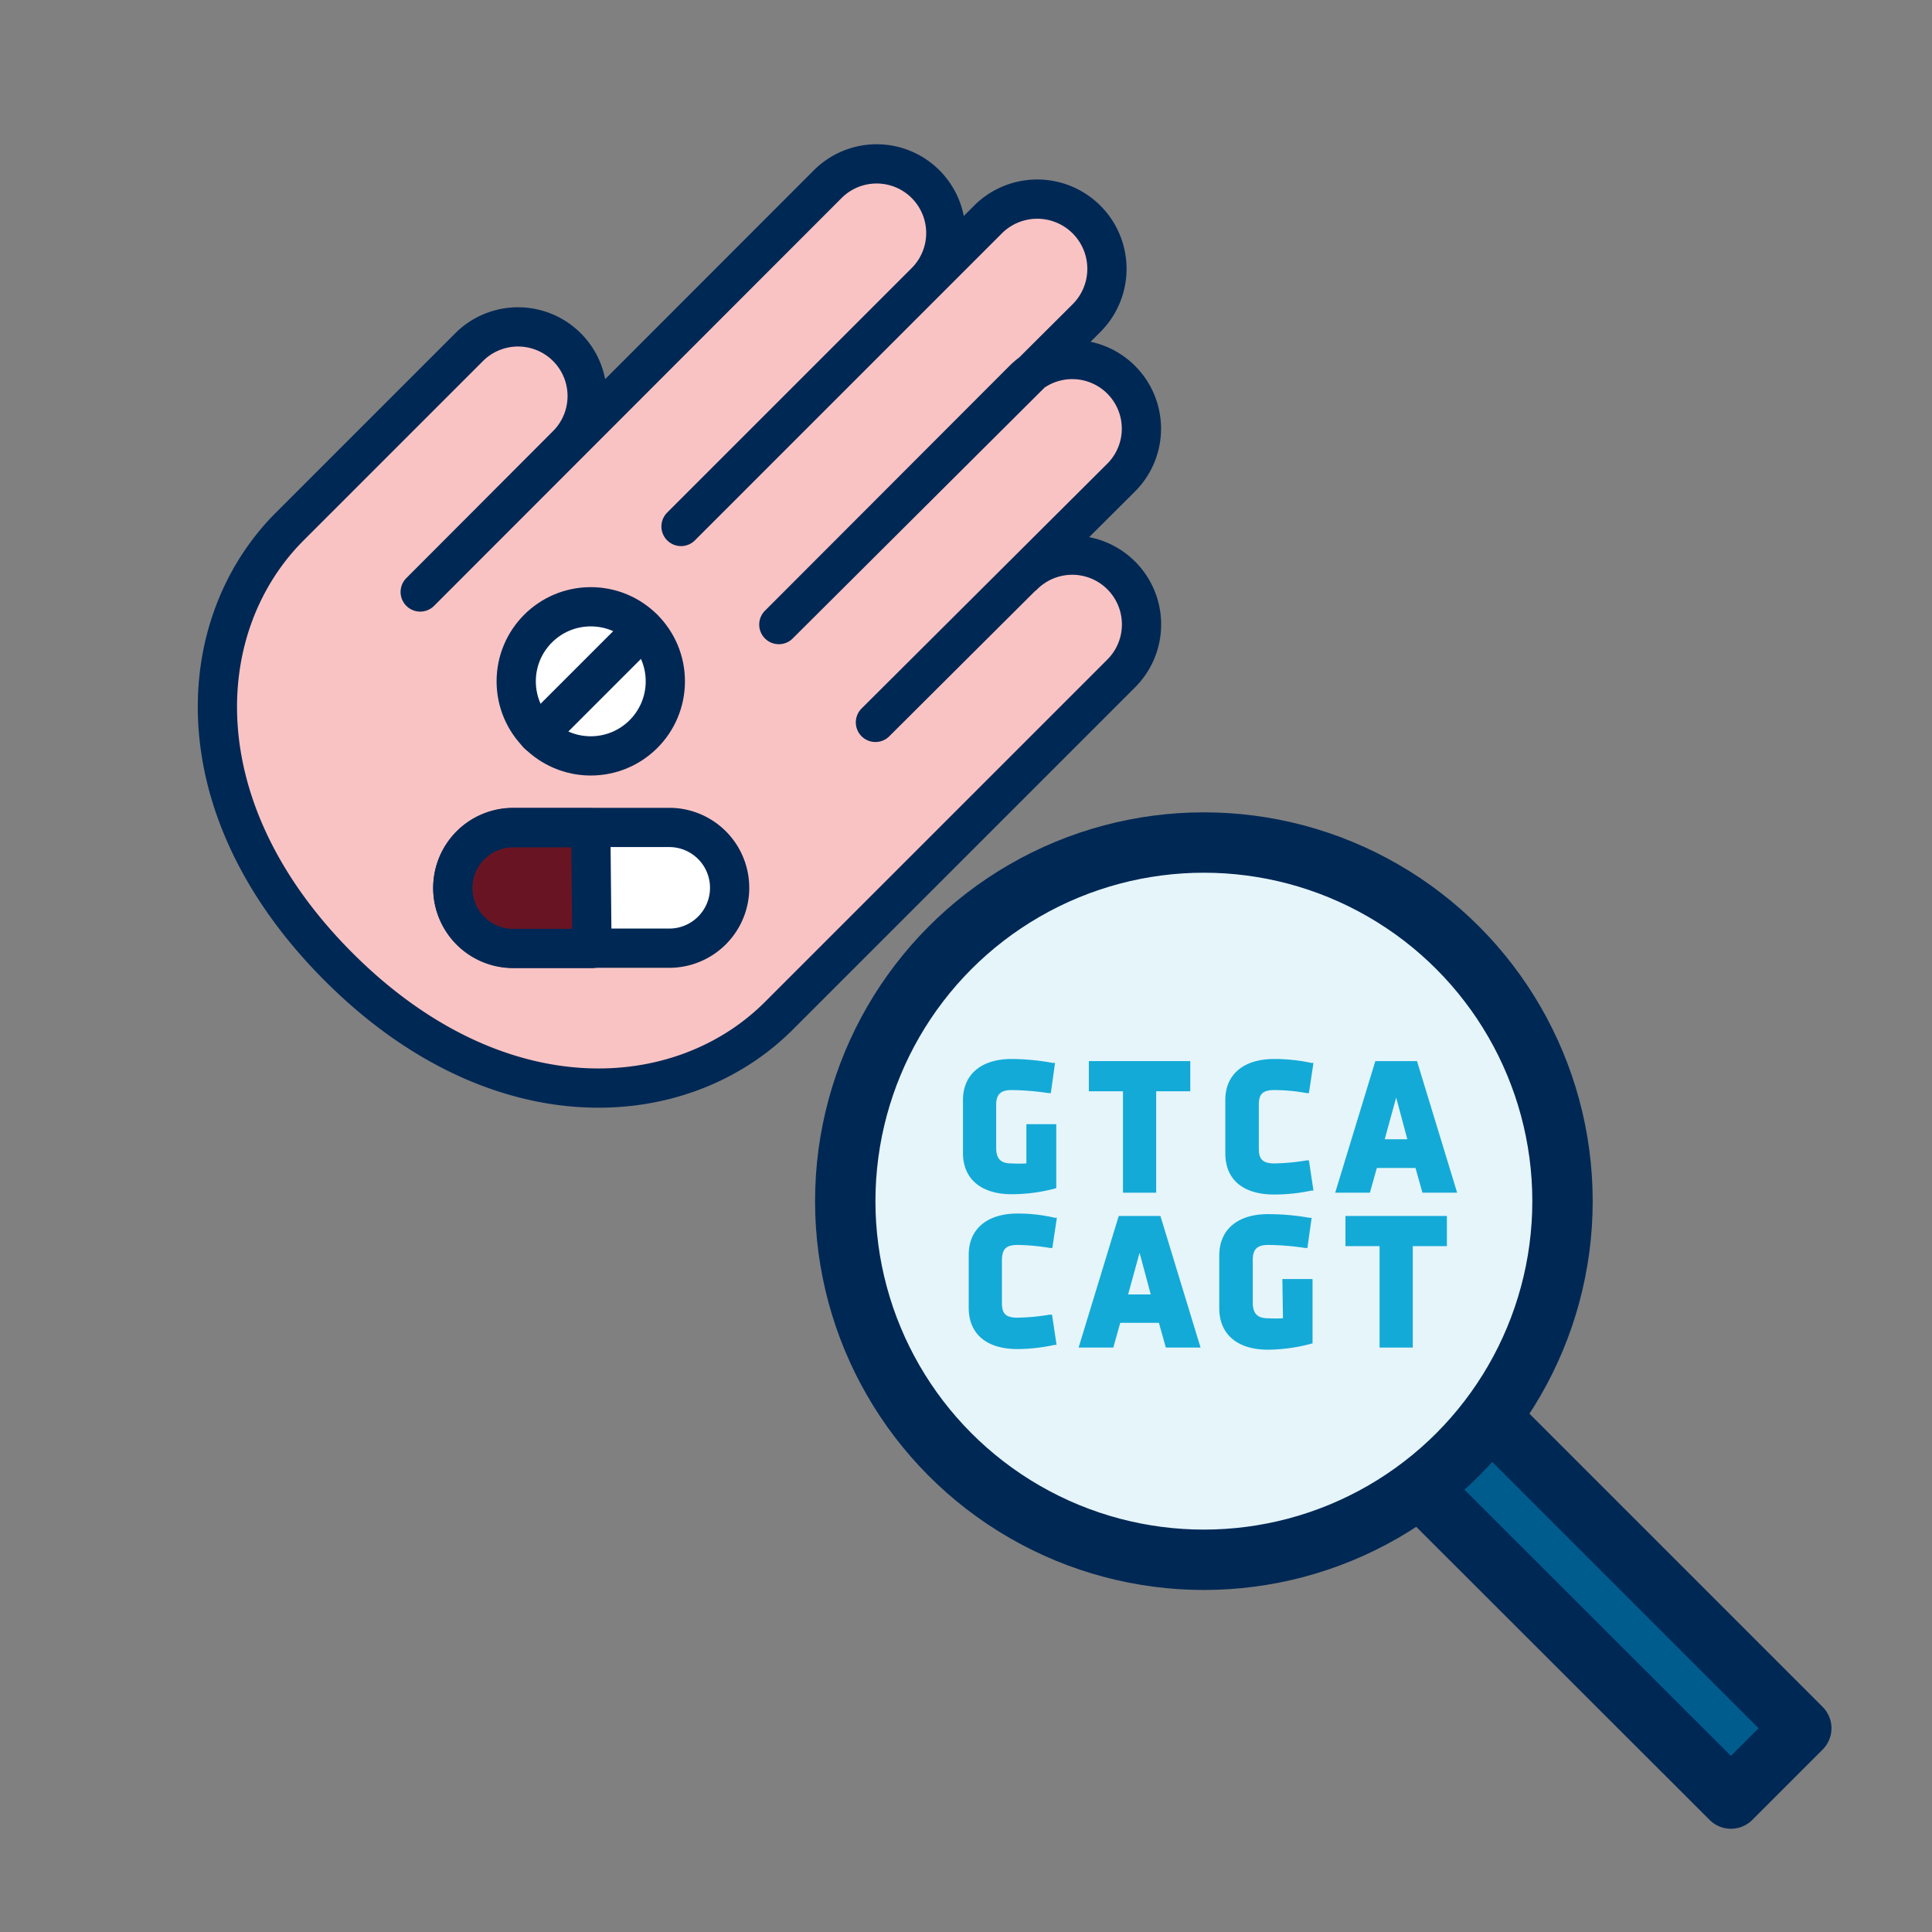 <svg id="Layer_1" data-name="Layer 1" xmlns="http://www.w3.org/2000/svg" viewBox="0 0 64 64"><rect x="0" y="0" width="64" height="64" fill="#808080" stroke="none"/><defs><style>.cls-1{fill:#fac3c3;}.cls-1,.cls-2,.cls-3,.cls-4,.cls-5,.cls-6{stroke:#002855;stroke-linecap:round;}.cls-1,.cls-2,.cls-3,.cls-4,.cls-5{stroke-linejoin:round;}.cls-1,.cls-2,.cls-3,.cls-4{stroke-width:1.3px;}.cls-2{fill:#fff;}.cls-3{fill:#691423;}.cls-4{fill:none;}.cls-5{fill:#005c8d;}.cls-5,.cls-6{stroke-width:2px;}.cls-6{fill:#e6f5fa;stroke-miterlimit:10;}.cls-7{fill:#14aad7;}</style></defs><g id="com-touchpad"><path class="cls-1" d="M33.9,19.06a2.29,2.29,0,0,1,3.24,3.25L25.8,33.65c-3.24,3.24-9.32,3.64-14.58-1.62S6.35,20.69,9.6,17.44l5.94-5.94a2.29,2.29,0,0,1,3.24,3.24l-4.86,4.87L27.42,6.1a2.29,2.29,0,0,1,3.24,3.24l-8.1,8.1L32.72,7.28A2.29,2.29,0,1,1,36,10.53L25.8,20.69l8.1-8.11a2.29,2.29,0,0,1,3.24,3.24L29,23.93"/></g><path class="cls-2" d="M22.17,31.41a2,2,0,1,0,0-4H17a2,2,0,1,0,0,4Z"/><path class="cls-3" d="M19.57,27.42H17a2,2,0,1,0,0,4h2.61Z"/><circle class="cls-2" cx="19.57" cy="22.57" r="2.47"/><line class="cls-4" x1="21.31" y1="20.83" x2="17.82" y2="24.32"/><polyline class="cls-5" points="47.03 49.28 57.34 59.58 59.67 57.25 49.36 46.94"/><circle class="cls-6" cx="39.88" cy="39.79" r="11.88"/><polygon class="cls-7" points="37.2 39.51 38.3 39.51 38.3 36.15 39.43 36.15 39.43 35.15 36.07 35.15 36.07 36.15 37.2 36.15 37.2 39.51"/><path class="cls-7" d="M37.06,40.28l-1.33,4.36h1.15l.23-.82h1.28l.23.82h1.15l-1.33-4.36Zm1.06,2.6h-.75l.38-1.38Z"/><path class="cls-7" d="M42.21,39.57a5.92,5.92,0,0,0,1.23-.13l.07,0-.15-1-.08,0a7.1,7.1,0,0,1-1.07.1c-.43,0-.51-.19-.51-.5V36.61c0-.32.08-.5.51-.5a6,6,0,0,1,1.07.1h.08l.15-1-.07,0a5.92,5.92,0,0,0-1.23-.13c-1,0-1.62.5-1.62,1.36v1.76C40.59,39.08,41.18,39.57,42.21,39.57Z"/><path class="cls-7" d="M42.5,43.67a4.57,4.57,0,0,1-.49,0c-.36,0-.51-.16-.51-.52V41.73c0-.35.15-.49.51-.49a8.72,8.72,0,0,1,1.22.1h.08l.14-1-.08,0A7.74,7.74,0,0,0,42,40.22c-1,0-1.61.51-1.61,1.37v1.75c0,.86.6,1.37,1.61,1.37a5.63,5.63,0,0,0,1.48-.21l0,0V42.37h-1Z"/><path class="cls-7" d="M33.71,41.24a7.1,7.1,0,0,1,1.07.1h.08l.15-1h-.07a5.34,5.34,0,0,0-1.23-.14c-1,0-1.62.5-1.62,1.37v1.75c0,.87.59,1.37,1.62,1.37a6,6,0,0,0,1.23-.14H35l-.15-1h-.08a7.1,7.1,0,0,1-1.07.1c-.43,0-.51-.18-.51-.5V41.74C33.2,41.42,33.28,41.24,33.71,41.24Z"/><polygon class="cls-7" points="44.57 41.28 45.7 41.28 45.7 44.64 46.8 44.64 46.8 41.28 47.93 41.28 47.93 40.28 44.57 40.28 44.57 41.28"/><path class="cls-7" d="M34,38.54a4.35,4.35,0,0,1-.49,0c-.36,0-.51-.15-.51-.52V36.6c0-.35.15-.49.51-.49a8.84,8.84,0,0,1,1.22.1h.08l.14-1-.08,0a7.74,7.74,0,0,0-1.36-.13c-1,0-1.61.51-1.61,1.36v1.76c0,.85.6,1.36,1.61,1.36a5.62,5.62,0,0,0,1.48-.2l0,0V37.24H34Z"/><path class="cls-7" d="M45.61,38.69h1.28l.23.82h1.15l-1.33-4.36H45.56l-1.33,4.36h1.15Zm.26-.95.38-1.38.37,1.38Z"/></svg>